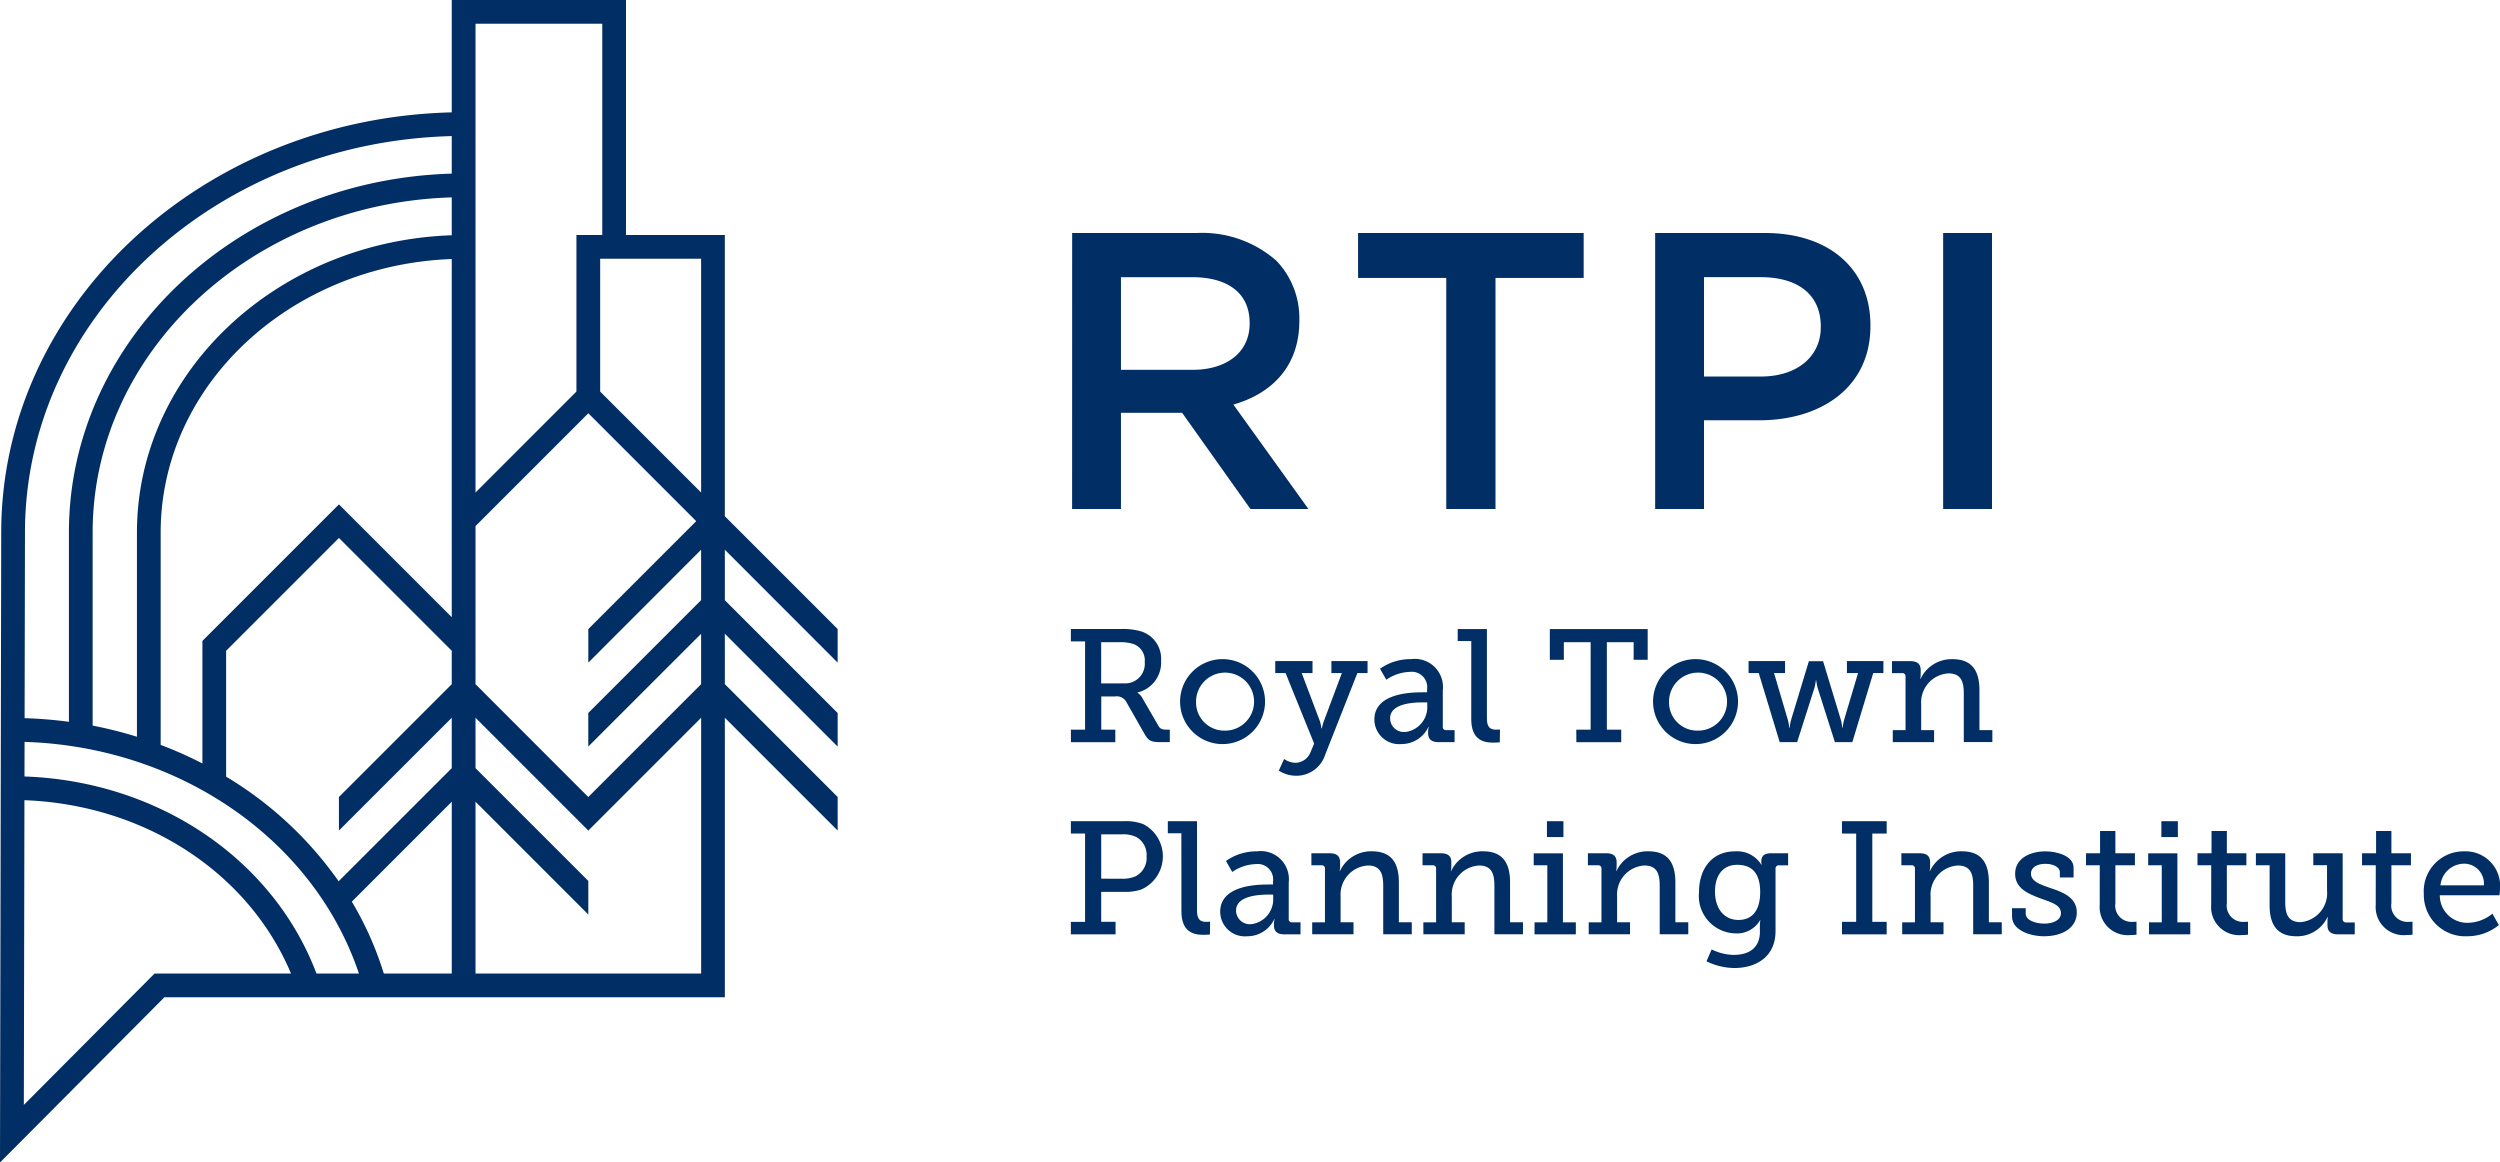 <svg xmlns="http://www.w3.org/2000/svg" width="181.906" height="84.585"><defs><clipPath id="a"><path data-name="Rectangle 84740" fill="#012e64" d="M0 0h181.906v84.585H0z"/></clipPath></defs><g data-name="Group 210343" clip-path="url(#a)" fill="#012e64"><path data-name="Path 47601" d="M78.009 37.037h3.554v-7h4.451l4.971 7h4.22l-5.462-7.6c2.8-.8 4.8-2.783 4.8-6.083v-.057a6.046 6.046 0 0 0-1.676-4.332 8.185 8.185 0 0 0-5.837-2.009h-9.017Zm3.554-10.128v-6.741h5.173c2.63 0 4.191 1.176 4.191 3.328v.058c0 2.037-1.618 3.356-4.162 3.356Zm23.67 10.128h3.583V20.225h6.416v-3.271H98.817v3.271h6.416Zm15.2 0h3.555v-6.455h4.017c4.451 0 8.092-2.353 8.092-6.857v-.058c0-4.045-2.948-6.714-7.688-6.714h-7.976Zm3.555-9.64v-7.23h4.133c2.658 0 4.364 1.234 4.364 3.586v.058c0 2.094-1.676 3.586-4.364 3.586Zm17.4 9.64h3.555V16.954h-3.555Z"/><path data-name="Path 47602" d="M81.794 49.723a1.423 1.423 0 0 0 1.5-1.551 1.263 1.263 0 0 0-.774-1.294 2.922 2.922 0 0 0-1.022-.151h-1.374v3Zm-3.875 3.369h1.034v-6.423h-1.034v-.9h3.594a4.771 4.771 0 0 1 1.526.175 2.086 2.086 0 0 1 1.444 2.133 2.233 2.233 0 0 1-1.714 2.309v.023a.989.989 0 0 1 .352.385l1.174 2.028c.129.221.282.268.576.268h.246V54h-.7c-.7 0-.869-.129-1.151-.618l-1.28-2.25a.8.8 0 0 0-.869-.455h-.986v2.415h1.022v.91h-3.229Z"/><path data-name="Path 47603" d="M89.072 53.162a2.111 2.111 0 1 0-2.044-2.121 2.052 2.052 0 0 0 2.044 2.121m0-5.2a3.091 3.091 0 1 1-3.206 3.078 3.09 3.09 0 0 1 3.206-3.078"/><path data-name="Path 47604" d="M94.282 55.505a1.217 1.217 0 0 0 1.092-.815l.247-.584-2.079-5.13h-.752v-.877h2.712v.874h-.787l1.327 3.509a2.771 2.771 0 0 1 .105.514h.036a3.567 3.567 0 0 1 .141-.514l1.314-3.509h-.763v-.874h2.631v.874h-.74l-2.348 5.958a2.2 2.2 0 0 1-2.09 1.515 2.355 2.355 0 0 1-1.28-.373l.387-.85a1.44 1.44 0 0 0 .845.279"/><path data-name="Path 47605" d="M102.218 53.267a1.82 1.82 0 0 0 1.632-1.912v-.248h-.294c-.54 0-2.407.023-2.407 1.154a1 1 0 0 0 1.069 1m1.245-2.891h.376v-.222a1.124 1.124 0 0 0-1.268-1.259 3.175 3.175 0 0 0-1.7.571l-.457-.8a3.834 3.834 0 0 1 2.254-.7 2.048 2.048 0 0 1 2.313 2.273v2.635a.229.229 0 0 0 .258.257h.6v.874h-1.186c-.528 0-.739-.257-.739-.641v-.081a1.448 1.448 0 0 1 .046-.385h-.023a2.157 2.157 0 0 1-1.961 1.247 1.8 1.8 0 0 1-1.973-1.784c0-1.853 2.478-1.981 3.464-1.981"/><path data-name="Path 47606" d="M107.053 46.646h-.987v-.875h2.125v6.482c0 .5.117.839.634.839.188 0 .316-.011.316-.011l-.011.932s-.235.024-.505.024c-.845 0-1.573-.338-1.573-1.714Z"/><path data-name="Path 47607" d="M114.694 53.092h1.045v-6.364h-1.95v1.282h-1.02v-2.239h7.12v2.238h-1.021v-1.281h-1.949v6.364h1.045v.91H114.7Z"/><path data-name="Path 47608" d="M123.487 53.162a2.111 2.111 0 1 0-2.044-2.121 2.052 2.052 0 0 0 2.044 2.121m0-5.2a3.091 3.091 0 1 1-3.206 3.078 3.09 3.09 0 0 1 3.206-3.078"/><path data-name="Path 47609" d="M127.23 48.099h2.654v.874h-.8l1.01 3.427a3.225 3.225 0 0 1 .094.548h.036a3.194 3.194 0 0 1 .094-.548l1.3-4.29h1.034l1.3 4.29a3.291 3.291 0 0 1 .094.548h.035a3.223 3.223 0 0 1 .095-.548l1.021-3.427h-.81v-.874h2.654v.874h-.74l-1.521 5.026h-1.268l-1.256-3.941a4.791 4.791 0 0 1-.105-.56h-.024a4.791 4.791 0 0 1-.105.56l-1.258 3.941h-1.268l-1.526-5.025h-.74Z"/><path data-name="Path 47610" d="M137.724 53.127h.928v-3.893a.23.23 0 0 0-.258-.257h-.729v-.87h1.339c.517 0 .751.221.751.652v.3a1.673 1.673 0 0 1-.035.337h.023a2.5 2.5 0 0 1 2.313-1.434c1.362 0 1.973.759 1.973 2.262v2.9h.939v.873h-2.078v-3.52c0-.827-.164-1.48-1.115-1.48a2.113 2.113 0 0 0-1.985 2.262v1.868h.939V54h-3.006Z"/><path data-name="Path 47611" d="M81.665 63.939a2.391 2.391 0 0 0 .928-.163 1.492 1.492 0 0 0 .834-1.469 1.475 1.475 0 0 0-.74-1.4 2.171 2.171 0 0 0-1.01-.2h-1.55v3.228Zm-3.746 3.136h1.034v-6.423h-1.034v-.9h3.863a3.5 3.5 0 0 1 1.421.222 2.639 2.639 0 0 1-.153 4.745 3.564 3.564 0 0 1-1.245.175h-1.679v2.18h1.045v.91h-3.253Z"/><path data-name="Path 47612" d="M85.959 60.63h-.986v-.876h2.125v6.483c0 .5.118.839.634.839.187 0 .317-.011.317-.011l-.012.932s-.236.024-.5.024c-.846 0-1.574-.338-1.574-1.714Z"/><path data-name="Path 47613" d="M91.008 67.25a1.82 1.82 0 0 0 1.632-1.912v-.245h-.294c-.54 0-2.407.023-2.407 1.154a1 1 0 0 0 1.069 1m1.245-2.891h.376v-.222a1.124 1.124 0 0 0-1.268-1.259 3.175 3.175 0 0 0-1.7.571l-.457-.8a3.834 3.834 0 0 1 2.254-.7 2.048 2.048 0 0 1 2.313 2.273v2.635a.229.229 0 0 0 .258.257h.6v.874h-1.195c-.528 0-.739-.257-.739-.641v-.081a1.432 1.432 0 0 1 .047-.385h-.023a2.159 2.159 0 0 1-1.961 1.247 1.8 1.8 0 0 1-1.973-1.784c0-1.854 2.477-1.982 3.463-1.982"/><path data-name="Path 47614" d="M95.479 67.111h.928v-3.894a.229.229 0 0 0-.258-.257h-.729v-.874h1.339c.517 0 .751.221.751.652v.3a1.676 1.676 0 0 1-.035.338h.023a2.5 2.5 0 0 1 2.314-1.434c1.362 0 1.973.758 1.973 2.262v2.9h.939v.874h-2.078v-3.52c0-.828-.164-1.481-1.115-1.481a2.113 2.113 0 0 0-1.985 2.262v1.865h.939v.874h-3.006Z"/><path data-name="Path 47615" d="M103.566 67.111h.928v-3.894a.229.229 0 0 0-.258-.257h-.729v-.874h1.344c.517 0 .751.221.751.652v.3a1.676 1.676 0 0 1-.035.338h.023a2.5 2.5 0 0 1 2.313-1.434c1.362 0 1.973.758 1.973 2.262v2.9h.939v.874h-2.079v-3.52c0-.828-.164-1.481-1.115-1.481a2.113 2.113 0 0 0-1.985 2.262v1.865h.939v.874h-3.006Z"/><path data-name="Path 47616" d="M112.558 59.754h1.2v1.154h-1.2Zm-.9 7.357h.928v-4.15h-.989v-.873h2.125v5.024h.94v.874h-3.006Z"/><path data-name="Path 47617" d="M115.598 67.111h.928v-3.894a.229.229 0 0 0-.258-.257h-.729v-.874h1.339c.517 0 .752.221.752.652v.3a1.676 1.676 0 0 1-.035.338h.023a2.5 2.5 0 0 1 2.313-1.434c1.362 0 1.973.758 1.973 2.262v2.9h.939v.874h-2.079v-3.52c0-.828-.164-1.481-1.115-1.481a2.113 2.113 0 0 0-1.985 2.262v1.865h.94v.874h-3.006Z"/><path data-name="Path 47618" d="M128.075 64.908c0-1.539-.751-1.982-1.679-1.982-1.021 0-1.608.747-1.608 1.947 0 1.224.646 2.064 1.714 2.064.822 0 1.573-.49 1.573-2.029m-1.9 4.57c1.033 0 1.879-.466 1.879-1.679v-.466a2.333 2.333 0 0 1 .035-.373h-.024a1.938 1.938 0 0 1-1.785.956 2.724 2.724 0 0 1-2.654-3.019c0-1.69.951-2.95 2.607-2.95a2.072 2.072 0 0 1 1.925.968h.024a.925.925 0 0 1-.024-.233c0-.373.188-.594.682-.594h1.268v.875h-.658a.228.228 0 0 0-.258.232v4.547c0 1.947-1.492 2.693-2.994 2.693a4.7 4.7 0 0 1-2.031-.489l.376-.863a3.849 3.849 0 0 0 1.632.4"/><path data-name="Path 47619" d="M134.027 67.075h1.033v-6.423h-1.033v-.9h3.252v.9h-1.045v6.423h1.045v.91h-3.252Z"/><path data-name="Path 47620" d="M138.408 67.111h.928v-3.894a.229.229 0 0 0-.258-.257h-.729v-.874h1.339c.517 0 .752.221.752.652v.3a1.676 1.676 0 0 1-.035.338h.023a2.5 2.5 0 0 1 2.313-1.434c1.362 0 1.973.758 1.973 2.262v2.9h.939v.874h-2.079v-3.52c0-.828-.164-1.481-1.115-1.481a2.113 2.113 0 0 0-1.985 2.262v1.865h.94v.874h-3.006Z"/><path data-name="Path 47621" d="M146.397 66.084h1v.385c0 .5.7.735 1.362.735s1.2-.268 1.2-.758c0-.594-.657-.781-1.479-1.073-.88-.326-1.855-.722-1.855-1.795 0-1.166 1.162-1.632 2.2-1.632.834 0 2.055.327 2.055 1.189v.711h-1v-.385c0-.361-.469-.607-1.045-.607s-1.056.233-1.056.711c0 .56.658.793 1.374 1.038.916.3 1.961.688 1.961 1.784 0 1.119-1.033 1.737-2.383 1.737-1.081 0-2.326-.478-2.326-1.411Z"/><path data-name="Path 47622" d="M152.783 62.961h-1v-.874h1.022v-1.621h1.115v1.621h1.421v.874h-1.421v2.763a1.181 1.181 0 0 0 1.268 1.352c.165 0 .27-.011.27-.011v.945a3.257 3.257 0 0 1-.411.023 2.04 2.04 0 0 1-2.266-2.2Z"/><path data-name="Path 47623" d="M157.266 59.754h1.2v1.154h-1.2Zm-.9 7.357h.928v-4.15h-.987v-.873h2.125v5.024h.939v.874h-3.006Z"/><path data-name="Path 47624" d="M160.894 62.961h-1v-.874h1.022v-1.621h1.115v1.621h1.421v.874h-1.421v2.763a1.181 1.181 0 0 0 1.268 1.352c.165 0 .27-.011.27-.011v.945a3.257 3.257 0 0 1-.411.023 2.04 2.04 0 0 1-2.266-2.2Z"/><path data-name="Path 47625" d="M165.143 62.96h-1v-.876h2.137v3.544c0 .816.165 1.469 1.116 1.469a2.116 2.116 0 0 0 1.925-2.3v-1.842h-1v-.871h2.137v4.779a.234.234 0 0 0 .258.257h.622v.864h-1.233c-.516 0-.752-.233-.752-.653v-.257a2.5 2.5 0 0 1 .024-.349h-.021a2.429 2.429 0 0 1-2.266 1.4c-1.279 0-1.949-.7-1.949-2.261Z"/><path data-name="Path 47626" d="M172.867 62.961h-1v-.874h1.022v-1.621h1.115v1.621h1.421v.874h-1.421v2.763a1.181 1.181 0 0 0 1.268 1.352c.165 0 .27-.011.27-.011v.945a3.257 3.257 0 0 1-.411.023 2.04 2.04 0 0 1-2.266-2.2Z"/><path data-name="Path 47627" d="M180.732 64.418a1.443 1.443 0 0 0-1.421-1.574 1.743 1.743 0 0 0-1.739 1.574Zm-1.4-2.472a2.512 2.512 0 0 1 2.571 2.763c0 .152-.035.431-.035.431h-4.342a1.993 1.993 0 0 0 2.055 2.006 2.9 2.9 0 0 0 1.773-.664l.47.828a3.657 3.657 0 0 1-2.314.815 3.014 3.014 0 0 1-3.147-3.089 2.9 2.9 0 0 1 2.97-3.09"/><path data-name="Path 47628" d="M34.6 70.835v-12.5l8.208 8.209V64.1L34.6 55.893v-3.668l8.208 8.209 8.209-8.209v18.61Zm-23.351 0-9.514 9.558.043-22.168c8.746.323 16.316 5.258 19.395 12.61ZM32.87 9.9v2.733c-15.442.444-27.856 11.984-27.856 26.115V52.52a31.135 31.135 0 0 0-3.224-.264l.027-13.508c0-15.64 13.849-28.405 31.055-28.846m10.95-8.175V17.1h-1.88v11.391L34.6 35.836V1.727Zm7.193 34.109-7.345-7.345v-9.667h7.345ZM25.6 65.606l7.271-7.271v12.5h-4.944a24.2 24.2 0 0 0-2.327-5.229m.517 5.229h-3.09c-3.159-8.354-11.541-14-21.245-14.337l.005-2.516c11.3.35 21.058 7.127 24.329 16.853m6.754-53.717c-12.712.44-22.906 9.971-22.906 21.631v14.858a30.3 30.3 0 0 0-3.223-.81V38.748c0-13.181 11.64-23.948 26.129-24.386Zm0 22.592v5.2l-8.208-8.21-9.935 9.935v8.916a29.312 29.312 0 0 0-3.036-1.351V38.748c0-10.709 9.419-19.469 21.179-19.9v20.861Zm0 12.516v3.668l-8.23 8.229a26.849 26.849 0 0 0-8.186-7.611V47.35l8.208-8.208 8.208 8.208v2.433l-8.209 8.209v2.442Zm18.144-6.11v3.668l-8.209 8.209-8.205-8.21V38.278l8.208-8.208 7.851 7.851-7.851 7.851v2.442L51.014 40v3.668l-8.209 8.209v2.442Zm9.935 2.1v-2.445l-8.209-8.209V17.1h-7.191V0H32.87v8.176C14.712 8.619.089 22.158.089 38.747L0 84.585l11.964-12.023h40.777V52.225l8.209 8.208v-2.442l-8.209-8.209v-3.667l8.209 8.209v-2.442l-8.209-8.209V40Z"/></g></svg>